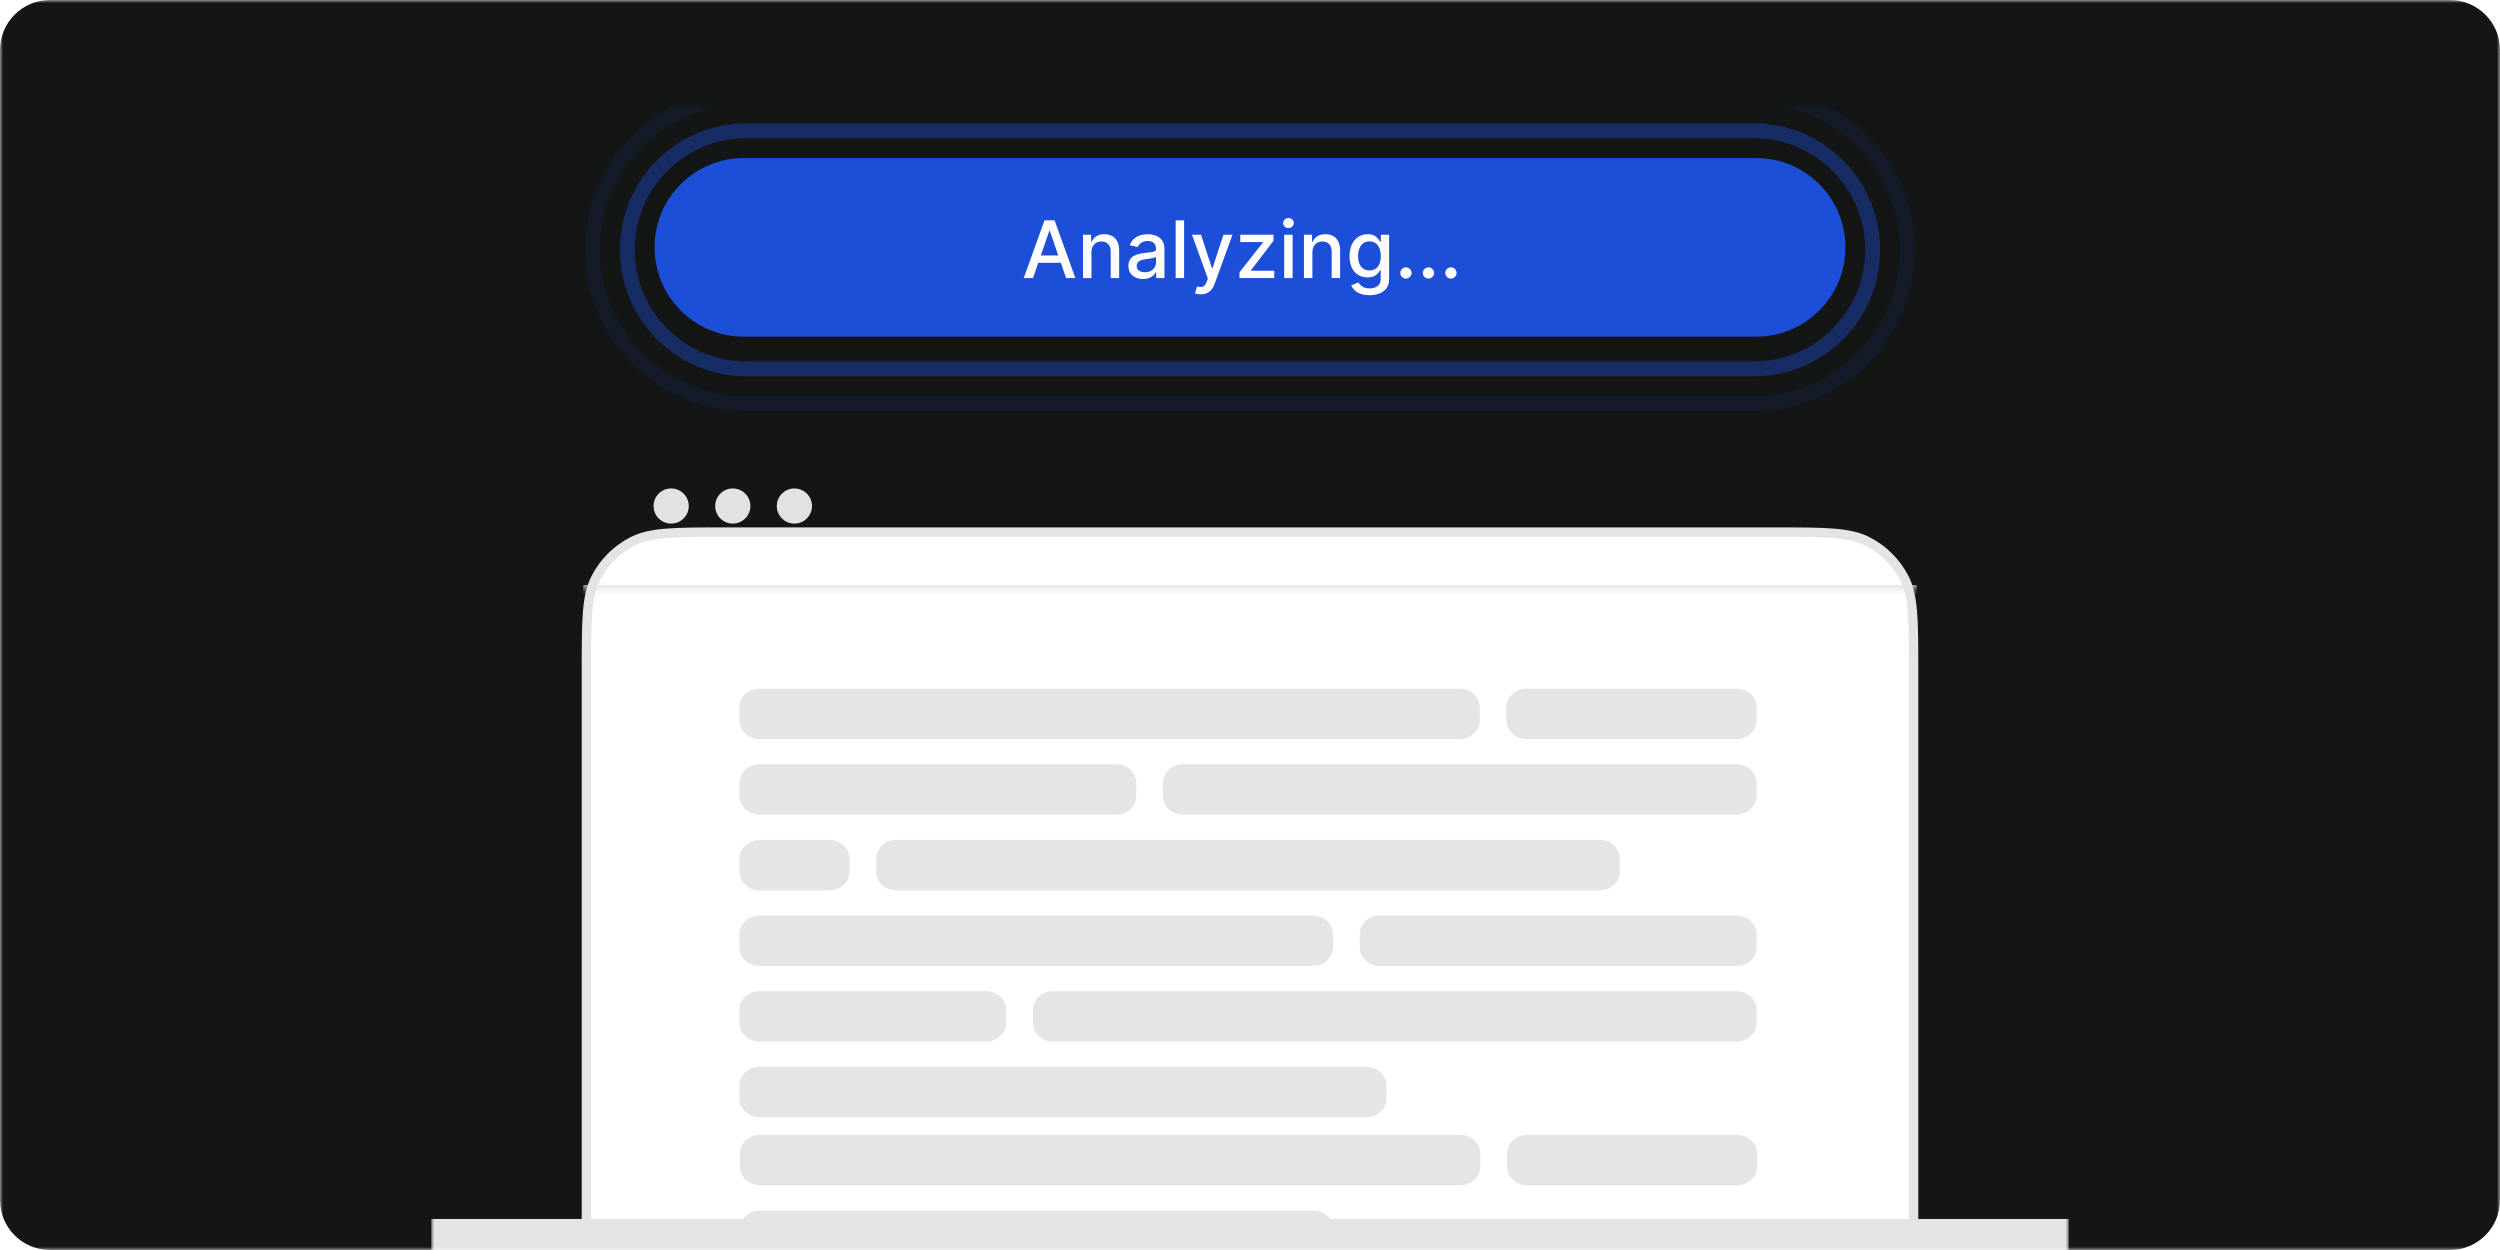 <svg width="400" height="200" viewBox="0 0 400 200" fill="none" xmlns="http://www.w3.org/2000/svg">
<mask id="mask0_2839_44855" style="mask-type:luminance" maskUnits="userSpaceOnUse" x="0" y="0" width="400" height="200">
<path d="M400 0H0V200H400V0Z" fill="white"/>
</mask>
<g mask="url(#mask0_2839_44855)">
<path d="M0 192C0 196.418 3.582 200 8 200H392C396.418 200 400 196.418 400 192V8C400 3.582 396.418 0 392 0H8C3.582 0 0 3.582 0 8V192Z" fill="#131615"/>
<mask id="mask1_2839_44855" style="mask-type:luminance" maskUnits="userSpaceOnUse" x="69" y="17" width="262" height="194">
<path d="M331 17H69V211H331V17Z" fill="white"/>
</mask>
<g mask="url(#mask1_2839_44855)">
<g filter="url(#filter0_diiiii_2839_44855)">
<path d="M275.712 189.21H123.583C118.916 189.21 115.132 192.987 115.132 197.645V214.515C115.132 219.173 118.916 222.949 123.583 222.949H275.712C280.38 222.949 284.164 219.173 284.164 214.515V197.645C284.164 192.987 280.38 189.21 275.712 189.21Z" fill="#F1F1F1"/>
<path d="M275.713 189.737H123.584C119.208 189.737 115.66 193.278 115.66 197.645V214.515C115.66 218.882 119.208 222.422 123.584 222.422H275.713C280.089 222.422 283.636 218.882 283.636 214.515V197.645C283.636 193.278 280.089 189.737 275.713 189.737Z" stroke="url(#paint0_linear_2839_44855)" stroke-width="1.5"/>
</g>
<g filter="url(#filter1_dii_2839_44855)">
<path d="M93.299 90.101C93.299 82.228 93.299 78.292 94.834 75.284C96.185 72.639 98.339 70.489 100.99 69.141C104.003 67.609 107.948 67.609 115.836 67.609H284.164C292.053 67.609 295.998 67.609 299.011 69.141C301.661 70.489 303.817 72.639 305.167 75.284C306.702 78.292 306.702 82.228 306.702 90.101V212.406H93.299V90.101Z" fill="white"/>
<path d="M115.837 68.136H284.165C288.118 68.136 291.05 68.136 293.373 68.326C295.69 68.515 297.352 68.889 298.771 69.611C301.322 70.908 303.396 72.978 304.696 75.524C305.42 76.941 305.794 78.6 305.984 80.911C306.173 83.229 306.174 86.156 306.174 90.102V211.879H93.827V90.102C93.827 86.156 93.828 83.229 94.017 80.911C94.207 78.6 94.582 76.941 95.305 75.524C96.605 72.978 98.679 70.908 101.23 69.611C102.65 68.889 104.312 68.515 106.628 68.326C108.95 68.136 111.883 68.136 115.837 68.136Z" stroke="#E4E4E7" stroke-width="1.5"/>
</g>
<mask id="mask2_2839_44855" style="mask-type:luminance" maskUnits="userSpaceOnUse" x="93" y="67" width="214" height="28">
<path d="M93.299 90.101C93.299 82.228 93.299 78.292 94.834 75.284C96.185 72.639 98.339 70.489 100.99 69.141C104.003 67.609 107.948 67.609 115.836 67.609H284.164C292.053 67.609 295.998 67.609 299.011 69.141C301.661 70.489 303.817 72.639 305.167 75.284C306.702 78.292 306.702 82.228 306.702 90.101V94.319H93.299V90.101Z" fill="white"/>
</mask>
<g mask="url(#mask2_2839_44855)">
<path d="M306.702 95.022H93.299V93.616H306.702V95.022Z" fill="#E4E4E7"/>
</g>
<path d="M107.385 83.775C108.94 83.775 110.202 82.517 110.202 80.964C110.202 79.411 108.94 78.152 107.385 78.152C105.829 78.152 104.567 79.411 104.567 80.964C104.567 82.517 105.829 83.775 107.385 83.775Z" fill="#E2E2E2"/>
<path d="M117.245 83.775C118.801 83.775 120.062 82.517 120.062 80.964C120.062 79.411 118.801 78.152 117.245 78.152C115.689 78.152 114.428 79.411 114.428 80.964C114.428 82.517 115.689 83.775 117.245 83.775Z" fill="#E2E2E2"/>
<path d="M127.105 83.775C128.661 83.775 129.922 82.517 129.922 80.964C129.922 79.411 128.661 78.152 127.105 78.152C125.549 78.152 124.288 79.411 124.288 80.964C124.288 82.517 125.549 83.775 127.105 83.775Z" fill="#E2E2E2"/>
<path d="M118.301 113.198C118.301 111.526 119.734 110.172 121.503 110.172H233.565C235.333 110.172 236.766 111.526 236.766 113.198V115.215C236.766 116.887 235.333 118.242 233.565 118.242H121.503C119.734 118.242 118.301 116.887 118.301 115.215V113.198Z" fill="#E5E5E5"/>
<path d="M241.036 113.198C241.036 111.526 242.469 110.172 244.238 110.172H277.856C279.625 110.172 281.058 111.526 281.058 113.198V115.215C281.058 116.887 279.625 118.242 277.856 118.242H244.238C242.469 118.242 241.036 116.887 241.036 115.215V113.198Z" fill="#E5E5E5"/>
<path d="M118.301 125.303C118.301 123.632 119.734 122.277 121.503 122.277H178.601C180.369 122.277 181.803 123.632 181.803 125.303V127.321C181.803 128.992 180.369 130.347 178.601 130.347H121.503C119.734 130.347 118.301 128.992 118.301 127.321V125.303Z" fill="#E5E5E5"/>
<path d="M186.073 125.303C186.073 123.632 187.506 122.277 189.275 122.277H277.858C279.626 122.277 281.06 123.632 281.06 125.303V127.321C281.06 128.992 279.626 130.347 277.858 130.347H189.275C187.506 130.347 186.073 128.992 186.073 127.321V125.303Z" fill="#E5E5E5"/>
<path d="M118.301 137.408C118.301 135.736 119.734 134.382 121.503 134.382H132.709C134.477 134.382 135.911 135.736 135.911 137.408V139.425C135.911 141.097 134.477 142.451 132.709 142.451H121.503C119.734 142.451 118.301 141.097 118.301 139.425V137.408Z" fill="#E5E5E5"/>
<path d="M140.181 137.408C140.181 135.736 141.614 134.382 143.382 134.382H255.978C257.746 134.382 259.18 135.736 259.18 137.408V139.425C259.18 141.097 257.746 142.451 255.978 142.451H143.382C141.614 142.451 140.181 141.097 140.181 139.425V137.408Z" fill="#E5E5E5"/>
<path d="M118.301 149.513C118.301 147.842 119.734 146.487 121.503 146.487H210.085C211.853 146.487 213.287 147.842 213.287 149.513V151.53C213.287 153.201 211.853 154.557 210.085 154.557H121.503C119.734 154.557 118.301 153.201 118.301 151.53V149.513Z" fill="#E5E5E5"/>
<path d="M217.556 149.513C217.556 147.842 218.99 146.487 220.757 146.487H277.856C279.624 146.487 281.058 147.842 281.058 149.513V151.53C281.058 153.201 279.624 154.557 277.856 154.557H220.757C218.99 154.557 217.556 153.201 217.556 151.53V149.513Z" fill="#E5E5E5"/>
<path d="M118.301 161.618C118.301 159.946 119.734 158.591 121.503 158.591H157.789C159.558 158.591 160.991 159.946 160.991 161.618V163.635C160.991 165.307 159.558 166.661 157.789 166.661H121.503C119.734 166.661 118.301 165.307 118.301 163.635V161.618Z" fill="#E5E5E5"/>
<path d="M165.261 161.618C165.261 159.946 166.694 158.591 168.462 158.591H277.856C279.624 158.591 281.058 159.946 281.058 161.618V163.635C281.058 165.307 279.624 166.661 277.856 166.661H168.462C166.694 166.661 165.261 165.307 165.261 163.635V161.618Z" fill="#E5E5E5"/>
<path d="M118.301 173.723C118.301 172.051 119.734 170.697 121.503 170.697H218.624C220.391 170.697 221.825 172.051 221.825 173.723V175.741C221.825 177.412 220.391 178.767 218.624 178.767H121.503C119.734 178.767 118.301 177.412 118.301 175.741V173.723Z" fill="#E5E5E5"/>
<path d="M118.387 184.604C118.387 182.933 119.82 181.578 121.589 181.578H233.65C235.419 181.578 236.852 182.933 236.852 184.604V186.622C236.852 188.294 235.419 189.648 233.65 189.648H121.589C119.82 189.648 118.387 188.294 118.387 186.622V184.604Z" fill="#E5E5E5"/>
<path d="M241.121 184.604C241.121 182.933 242.554 181.578 244.323 181.578H277.941C279.71 181.578 281.143 182.933 281.143 184.604V186.622C281.143 188.294 279.71 189.648 277.941 189.648H244.323C242.554 189.648 241.121 188.294 241.121 186.622V184.604Z" fill="#E5E5E5"/>
<path d="M118.386 196.709C118.386 195.038 119.82 193.683 121.588 193.683H210.17C211.938 193.683 213.372 195.038 213.372 196.709V198.727C213.372 200.398 211.938 201.753 210.17 201.753H121.588C119.82 201.753 118.386 200.398 118.386 198.727V196.709Z" fill="#E5E5E5"/>
<path d="M69 198.034H331" stroke="#E4E4E7" stroke-width="6"/>
<path d="M280.581 15.363H119.42C105.828 15.363 94.81 26.381 94.81 39.974C94.81 53.566 105.828 64.584 119.42 64.584H280.581C294.173 64.584 305.192 53.566 305.192 39.974C305.192 26.381 294.173 15.363 280.581 15.363Z" stroke="#1D4ED8" stroke-opacity="0.1" stroke-width="2.382"/>
<path d="M119.421 20.92H280.581C291.104 20.92 299.634 29.451 299.634 39.974V39.974C299.634 50.497 291.104 59.027 280.581 59.027H119.421C108.898 59.027 100.367 50.497 100.367 39.974V39.974C100.367 29.451 108.898 20.92 119.421 20.92Z" stroke="#1D4ED8" stroke-opacity="0.4" stroke-width="2.382"/>
<path d="M280.977 25.287H119.023C111.131 25.287 104.733 31.684 104.733 39.577C104.733 47.469 111.131 53.867 119.023 53.867H280.977C288.87 53.867 295.267 47.469 295.267 39.577C295.267 31.684 288.87 25.287 280.977 25.287Z" fill="#1D4ED8"/>
<path d="M165.277 44.49H163.797L167.122 35.252H168.732L172.056 44.49H170.577L167.965 36.93H167.893L165.277 44.49ZM165.525 40.872H170.324V42.045H165.525V40.872ZM174.631 40.376V44.49H173.282V37.561H174.577V38.689H174.662C174.822 38.322 175.071 38.027 175.411 37.805C175.754 37.582 176.186 37.471 176.706 37.471C177.178 37.471 177.591 37.57 177.946 37.769C178.301 37.964 178.576 38.256 178.772 38.644C178.967 39.032 179.065 39.511 179.065 40.083V44.49H177.716V40.245C177.716 39.743 177.585 39.35 177.324 39.068C177.062 38.782 176.703 38.639 176.246 38.639C175.933 38.639 175.655 38.707 175.411 38.842C175.171 38.977 174.98 39.176 174.838 39.438C174.7 39.696 174.631 40.009 174.631 40.376ZM182.89 44.643C182.451 44.643 182.054 44.562 181.699 44.399C181.344 44.234 181.063 43.995 180.856 43.682C180.651 43.37 180.549 42.986 180.549 42.532C180.549 42.141 180.624 41.819 180.775 41.567C180.925 41.314 181.128 41.114 181.384 40.967C181.639 40.819 181.925 40.708 182.241 40.633C182.556 40.558 182.878 40.501 183.206 40.462C183.621 40.413 183.958 40.374 184.216 40.344C184.475 40.311 184.663 40.258 184.78 40.186C184.897 40.114 184.956 39.997 184.956 39.834V39.803C184.956 39.409 184.845 39.104 184.622 38.887C184.403 38.671 184.075 38.562 183.639 38.562C183.185 38.562 182.827 38.663 182.565 38.865C182.307 39.063 182.128 39.284 182.029 39.528L180.761 39.239C180.911 38.818 181.131 38.478 181.42 38.22C181.711 37.958 182.047 37.769 182.425 37.651C182.804 37.531 183.203 37.471 183.621 37.471C183.898 37.471 184.191 37.504 184.5 37.57C184.813 37.633 185.105 37.751 185.376 37.922C185.649 38.093 185.873 38.339 186.048 38.657C186.222 38.973 186.309 39.383 186.309 39.889V44.49H184.992V43.542H184.938C184.851 43.717 184.72 43.888 184.546 44.057C184.371 44.225 184.147 44.365 183.873 44.476C183.6 44.587 183.272 44.643 182.89 44.643ZM183.183 43.56C183.556 43.56 183.875 43.487 184.14 43.339C184.407 43.192 184.61 43 184.749 42.762C184.89 42.521 184.961 42.264 184.961 41.991V41.097C184.912 41.146 184.819 41.191 184.681 41.233C184.546 41.272 184.391 41.306 184.216 41.337C184.042 41.364 183.872 41.389 183.707 41.413C183.541 41.434 183.403 41.452 183.292 41.467C183.03 41.501 182.791 41.556 182.574 41.634C182.361 41.712 182.189 41.825 182.06 41.973C181.934 42.117 181.871 42.309 181.871 42.55C181.871 42.884 181.994 43.136 182.241 43.308C182.487 43.476 182.801 43.56 183.183 43.56ZM189.454 35.252V44.49H188.106V35.252H189.454ZM192.121 47.088C191.92 47.088 191.736 47.071 191.571 47.038C191.406 47.008 191.282 46.975 191.201 46.939L191.526 45.834C191.773 45.9 191.992 45.929 192.185 45.919C192.377 45.91 192.547 45.838 192.694 45.703C192.845 45.568 192.977 45.347 193.091 45.04L193.258 44.58L190.723 37.561H192.166L193.921 42.938H193.993L195.748 37.561H197.196L194.341 45.414C194.208 45.775 194.04 46.08 193.835 46.33C193.631 46.583 193.387 46.772 193.105 46.898C192.822 47.025 192.494 47.088 192.121 47.088ZM198.319 44.49V43.565L202.072 38.797V38.734H198.441V37.561H203.755V38.544L200.146 43.254V43.317H203.881V44.49H198.319ZM205.472 44.49V37.561H206.821V44.49H205.472ZM206.153 36.492C205.919 36.492 205.717 36.414 205.549 36.258C205.383 36.098 205.301 35.909 205.301 35.689C205.301 35.467 205.383 35.277 205.549 35.121C205.717 34.961 205.919 34.882 206.153 34.882C206.388 34.882 206.588 34.961 206.753 35.121C206.922 35.277 207.006 35.467 207.006 35.689C207.006 35.909 206.922 36.098 206.753 36.258C206.588 36.414 206.388 36.492 206.153 36.492ZM209.984 40.376V44.49H208.635V37.561H209.93V38.689H210.016C210.175 38.322 210.425 38.027 210.764 37.805C211.107 37.582 211.539 37.471 212.059 37.471C212.531 37.471 212.945 37.57 213.299 37.769C213.654 37.964 213.929 38.256 214.125 38.644C214.32 39.032 214.418 39.511 214.418 40.083V44.49H213.069V40.245C213.069 39.743 212.939 39.35 212.677 39.068C212.415 38.782 212.056 38.639 211.599 38.639C211.286 38.639 211.008 38.707 210.764 38.842C210.524 38.977 210.333 39.176 210.191 39.438C210.053 39.696 209.984 40.009 209.984 40.376ZM219.132 47.232C218.581 47.232 218.108 47.16 217.711 47.016C217.317 46.871 216.995 46.68 216.746 46.443C216.496 46.205 216.31 45.945 216.186 45.662L217.346 45.184C217.427 45.317 217.535 45.456 217.67 45.604C217.809 45.754 217.995 45.882 218.23 45.987C218.467 46.092 218.772 46.145 219.145 46.145C219.657 46.145 220.079 46.02 220.413 45.771C220.747 45.524 220.914 45.13 220.914 44.589V43.227H220.828C220.747 43.374 220.629 43.538 220.476 43.718C220.326 43.899 220.118 44.055 219.853 44.187C219.589 44.32 219.245 44.386 218.821 44.386C218.273 44.386 217.78 44.258 217.341 44.002C216.905 43.744 216.559 43.363 216.304 42.861C216.051 42.356 215.925 41.735 215.925 40.998C215.925 40.261 216.049 39.63 216.299 39.104C216.552 38.578 216.897 38.175 217.336 37.895C217.776 37.612 218.273 37.471 218.83 37.471C219.26 37.471 219.607 37.543 219.872 37.687C220.136 37.829 220.342 37.994 220.49 38.184C220.64 38.373 220.756 38.54 220.837 38.684H220.936V37.561H222.258V44.643C222.258 45.238 222.119 45.727 221.843 46.109C221.566 46.491 221.192 46.774 220.72 46.957C220.25 47.14 219.721 47.232 219.132 47.232ZM219.118 43.267C219.506 43.267 219.834 43.177 220.102 42.997C220.372 42.813 220.577 42.551 220.715 42.212C220.856 41.869 220.927 41.458 220.927 40.98C220.927 40.514 220.858 40.104 220.72 39.749C220.581 39.394 220.378 39.117 220.111 38.919C219.843 38.717 219.512 38.617 219.118 38.617C218.712 38.617 218.374 38.722 218.103 38.932C217.833 39.14 217.628 39.422 217.49 39.78C217.355 40.138 217.287 40.538 217.287 40.98C217.287 41.434 217.356 41.833 217.494 42.176C217.633 42.518 217.837 42.786 218.108 42.978C218.381 43.171 218.718 43.267 219.118 43.267ZM224.955 44.575C224.709 44.575 224.497 44.488 224.319 44.314C224.142 44.136 224.053 43.923 224.053 43.673C224.053 43.427 224.142 43.216 224.319 43.042C224.497 42.864 224.709 42.776 224.955 42.776C225.202 42.776 225.414 42.864 225.591 43.042C225.769 43.216 225.857 43.427 225.857 43.673C225.857 43.839 225.815 43.99 225.731 44.129C225.65 44.264 225.542 44.372 225.406 44.453C225.271 44.535 225.121 44.575 224.955 44.575ZM228.552 44.575C228.306 44.575 228.094 44.488 227.916 44.314C227.739 44.136 227.65 43.923 227.65 43.673C227.65 43.427 227.739 43.216 227.916 43.042C228.094 42.864 228.306 42.776 228.552 42.776C228.799 42.776 229.011 42.864 229.189 43.042C229.366 43.216 229.455 43.427 229.455 43.673C229.455 43.839 229.413 43.99 229.328 44.129C229.247 44.264 229.139 44.372 229.004 44.453C228.868 44.535 228.718 44.575 228.552 44.575ZM232.15 44.575C231.903 44.575 231.691 44.488 231.514 44.314C231.336 44.136 231.248 43.923 231.248 43.673C231.248 43.427 231.336 43.216 231.514 43.042C231.691 42.864 231.903 42.776 232.15 42.776C232.396 42.776 232.608 42.864 232.786 43.042C232.963 43.216 233.052 43.427 233.052 43.673C233.052 43.839 233.01 43.99 232.926 44.129C232.844 44.264 232.736 44.372 232.601 44.453C232.466 44.535 232.315 44.575 232.15 44.575Z" fill="white"/>
</g>
</g>
<defs>
<filter id="filter0_diiiii_2839_44855" x="50.91" y="156.987" width="297.476" height="162.185" filterUnits="userSpaceOnUse" color-interpolation-filters="sRGB">
<feFlood flood-opacity="0" result="BackgroundImageFix"/>
<feColorMatrix in="SourceAlpha" type="matrix" values="0 0 0 0 0 0 0 0 0 0 0 0 0 0 0 0 0 0 127 0" result="hardAlpha"/>
<feOffset dy="32"/>
<feGaussianBlur stdDeviation="32"/>
<feComposite in2="hardAlpha" operator="out"/>
<feColorMatrix type="matrix" values="0 0 0 0 0 0 0 0 0 0 0 0 0 0 0 0 0 0 0.075 0"/>
<feBlend mode="normal" in2="BackgroundImageFix" result="effect1_dropShadow_2839_44855"/>
<feBlend mode="normal" in="SourceGraphic" in2="effect1_dropShadow_2839_44855" result="shape"/>
<feColorMatrix in="SourceAlpha" type="matrix" values="0 0 0 0 0 0 0 0 0 0 0 0 0 0 0 0 0 0 127 0" result="hardAlpha"/>
<feOffset dy="5"/>
<feGaussianBlur stdDeviation="0.75"/>
<feComposite in2="hardAlpha" operator="arithmetic" k2="-1" k3="1"/>
<feColorMatrix type="matrix" values="0 0 0 0 0.031 0 0 0 0 0.031 0 0 0 0 0.031 0 0 0 0.05 0"/>
<feBlend mode="normal" in2="shape" result="effect2_innerShadow_2839_44855"/>
<feColorMatrix in="SourceAlpha" type="matrix" values="0 0 0 0 0 0 0 0 0 0 0 0 0 0 0 0 0 0 127 0" result="hardAlpha"/>
<feOffset dy="6"/>
<feGaussianBlur stdDeviation="2"/>
<feComposite in2="hardAlpha" operator="arithmetic" k2="-1" k3="1"/>
<feColorMatrix type="matrix" values="0 0 0 0 0.031 0 0 0 0 0.031 0 0 0 0 0.031 0 0 0 0.05 0"/>
<feBlend mode="normal" in2="effect2_innerShadow_2839_44855" result="effect3_innerShadow_2839_44855"/>
<feColorMatrix in="SourceAlpha" type="matrix" values="0 0 0 0 0 0 0 0 0 0 0 0 0 0 0 0 0 0 127 0" result="hardAlpha"/>
<feOffset dy="24"/>
<feGaussianBlur stdDeviation="12"/>
<feComposite in2="hardAlpha" operator="arithmetic" k2="-1" k3="1"/>
<feColorMatrix type="matrix" values="0 0 0 0 0.031 0 0 0 0 0.031 0 0 0 0 0.031 0 0 0 0.04 0"/>
<feBlend mode="normal" in2="effect3_innerShadow_2839_44855" result="effect4_innerShadow_2839_44855"/>
<feColorMatrix in="SourceAlpha" type="matrix" values="0 0 0 0 0 0 0 0 0 0 0 0 0 0 0 0 0 0 127 0" result="hardAlpha"/>
<feOffset dy="2.15"/>
<feGaussianBlur stdDeviation="0.25"/>
<feComposite in2="hardAlpha" operator="arithmetic" k2="-1" k3="1"/>
<feColorMatrix type="matrix" values="0 0 0 0 0 0 0 0 0 0 0 0 0 0 0 0 0 0 0.25 0"/>
<feBlend mode="normal" in2="effect4_innerShadow_2839_44855" result="effect5_innerShadow_2839_44855"/>
<feColorMatrix in="SourceAlpha" type="matrix" values="0 0 0 0 0 0 0 0 0 0 0 0 0 0 0 0 0 0 127 0" result="hardAlpha"/>
<feOffset dy="6"/>
<feGaussianBlur stdDeviation="6.5"/>
<feComposite in2="hardAlpha" operator="arithmetic" k2="-1" k3="1"/>
<feColorMatrix type="matrix" values="0 0 0 0 0.031 0 0 0 0 0.031 0 0 0 0 0.031 0 0 0 0.03 0"/>
<feBlend mode="normal" in2="effect5_innerShadow_2839_44855" result="effect6_innerShadow_2839_44855"/>
</filter>
<filter id="filter1_dii_2839_44855" x="80.077" y="60.386" width="239.847" height="171.243" filterUnits="userSpaceOnUse" color-interpolation-filters="sRGB">
<feFlood flood-opacity="0" result="BackgroundImageFix"/>
<feColorMatrix in="SourceAlpha" type="matrix" values="0 0 0 0 0 0 0 0 0 0 0 0 0 0 0 0 0 0 127 0" result="hardAlpha"/>
<feOffset dy="6"/>
<feGaussianBlur stdDeviation="6.5"/>
<feComposite in2="hardAlpha" operator="out"/>
<feColorMatrix type="matrix" values="0 0 0 0 0.031 0 0 0 0 0.031 0 0 0 0 0.031 0 0 0 0.03 0"/>
<feBlend mode="normal" in2="BackgroundImageFix" result="effect1_dropShadow_2839_44855"/>
<feBlend mode="normal" in="SourceGraphic" in2="effect1_dropShadow_2839_44855" result="shape"/>
<feColorMatrix in="SourceAlpha" type="matrix" values="0 0 0 0 0 0 0 0 0 0 0 0 0 0 0 0 0 0 127 0" result="hardAlpha"/>
<feOffset dy="5"/>
<feGaussianBlur stdDeviation="0.75"/>
<feComposite in2="hardAlpha" operator="arithmetic" k2="-1" k3="1"/>
<feColorMatrix type="matrix" values="0 0 0 0 0.031 0 0 0 0 0.031 0 0 0 0 0.031 0 0 0 0.05 0"/>
<feBlend mode="normal" in2="shape" result="effect2_innerShadow_2839_44855"/>
<feColorMatrix in="SourceAlpha" type="matrix" values="0 0 0 0 0 0 0 0 0 0 0 0 0 0 0 0 0 0 127 0" result="hardAlpha"/>
<feOffset dy="6"/>
<feGaussianBlur stdDeviation="2"/>
<feComposite in2="hardAlpha" operator="arithmetic" k2="-1" k3="1"/>
<feColorMatrix type="matrix" values="0 0 0 0 0.031 0 0 0 0 0.031 0 0 0 0 0.031 0 0 0 0.05 0"/>
<feBlend mode="normal" in2="effect2_innerShadow_2839_44855" result="effect3_innerShadow_2839_44855"/>
</filter>
<linearGradient id="paint0_linear_2839_44855" x1="199.648" y1="189.21" x2="199.648" y2="222.949" gradientUnits="userSpaceOnUse">
<stop stop-color="#F6F6F6"/>
<stop offset="1" stop-color="#E6E6E6"/>
</linearGradient>
</defs>
</svg>
